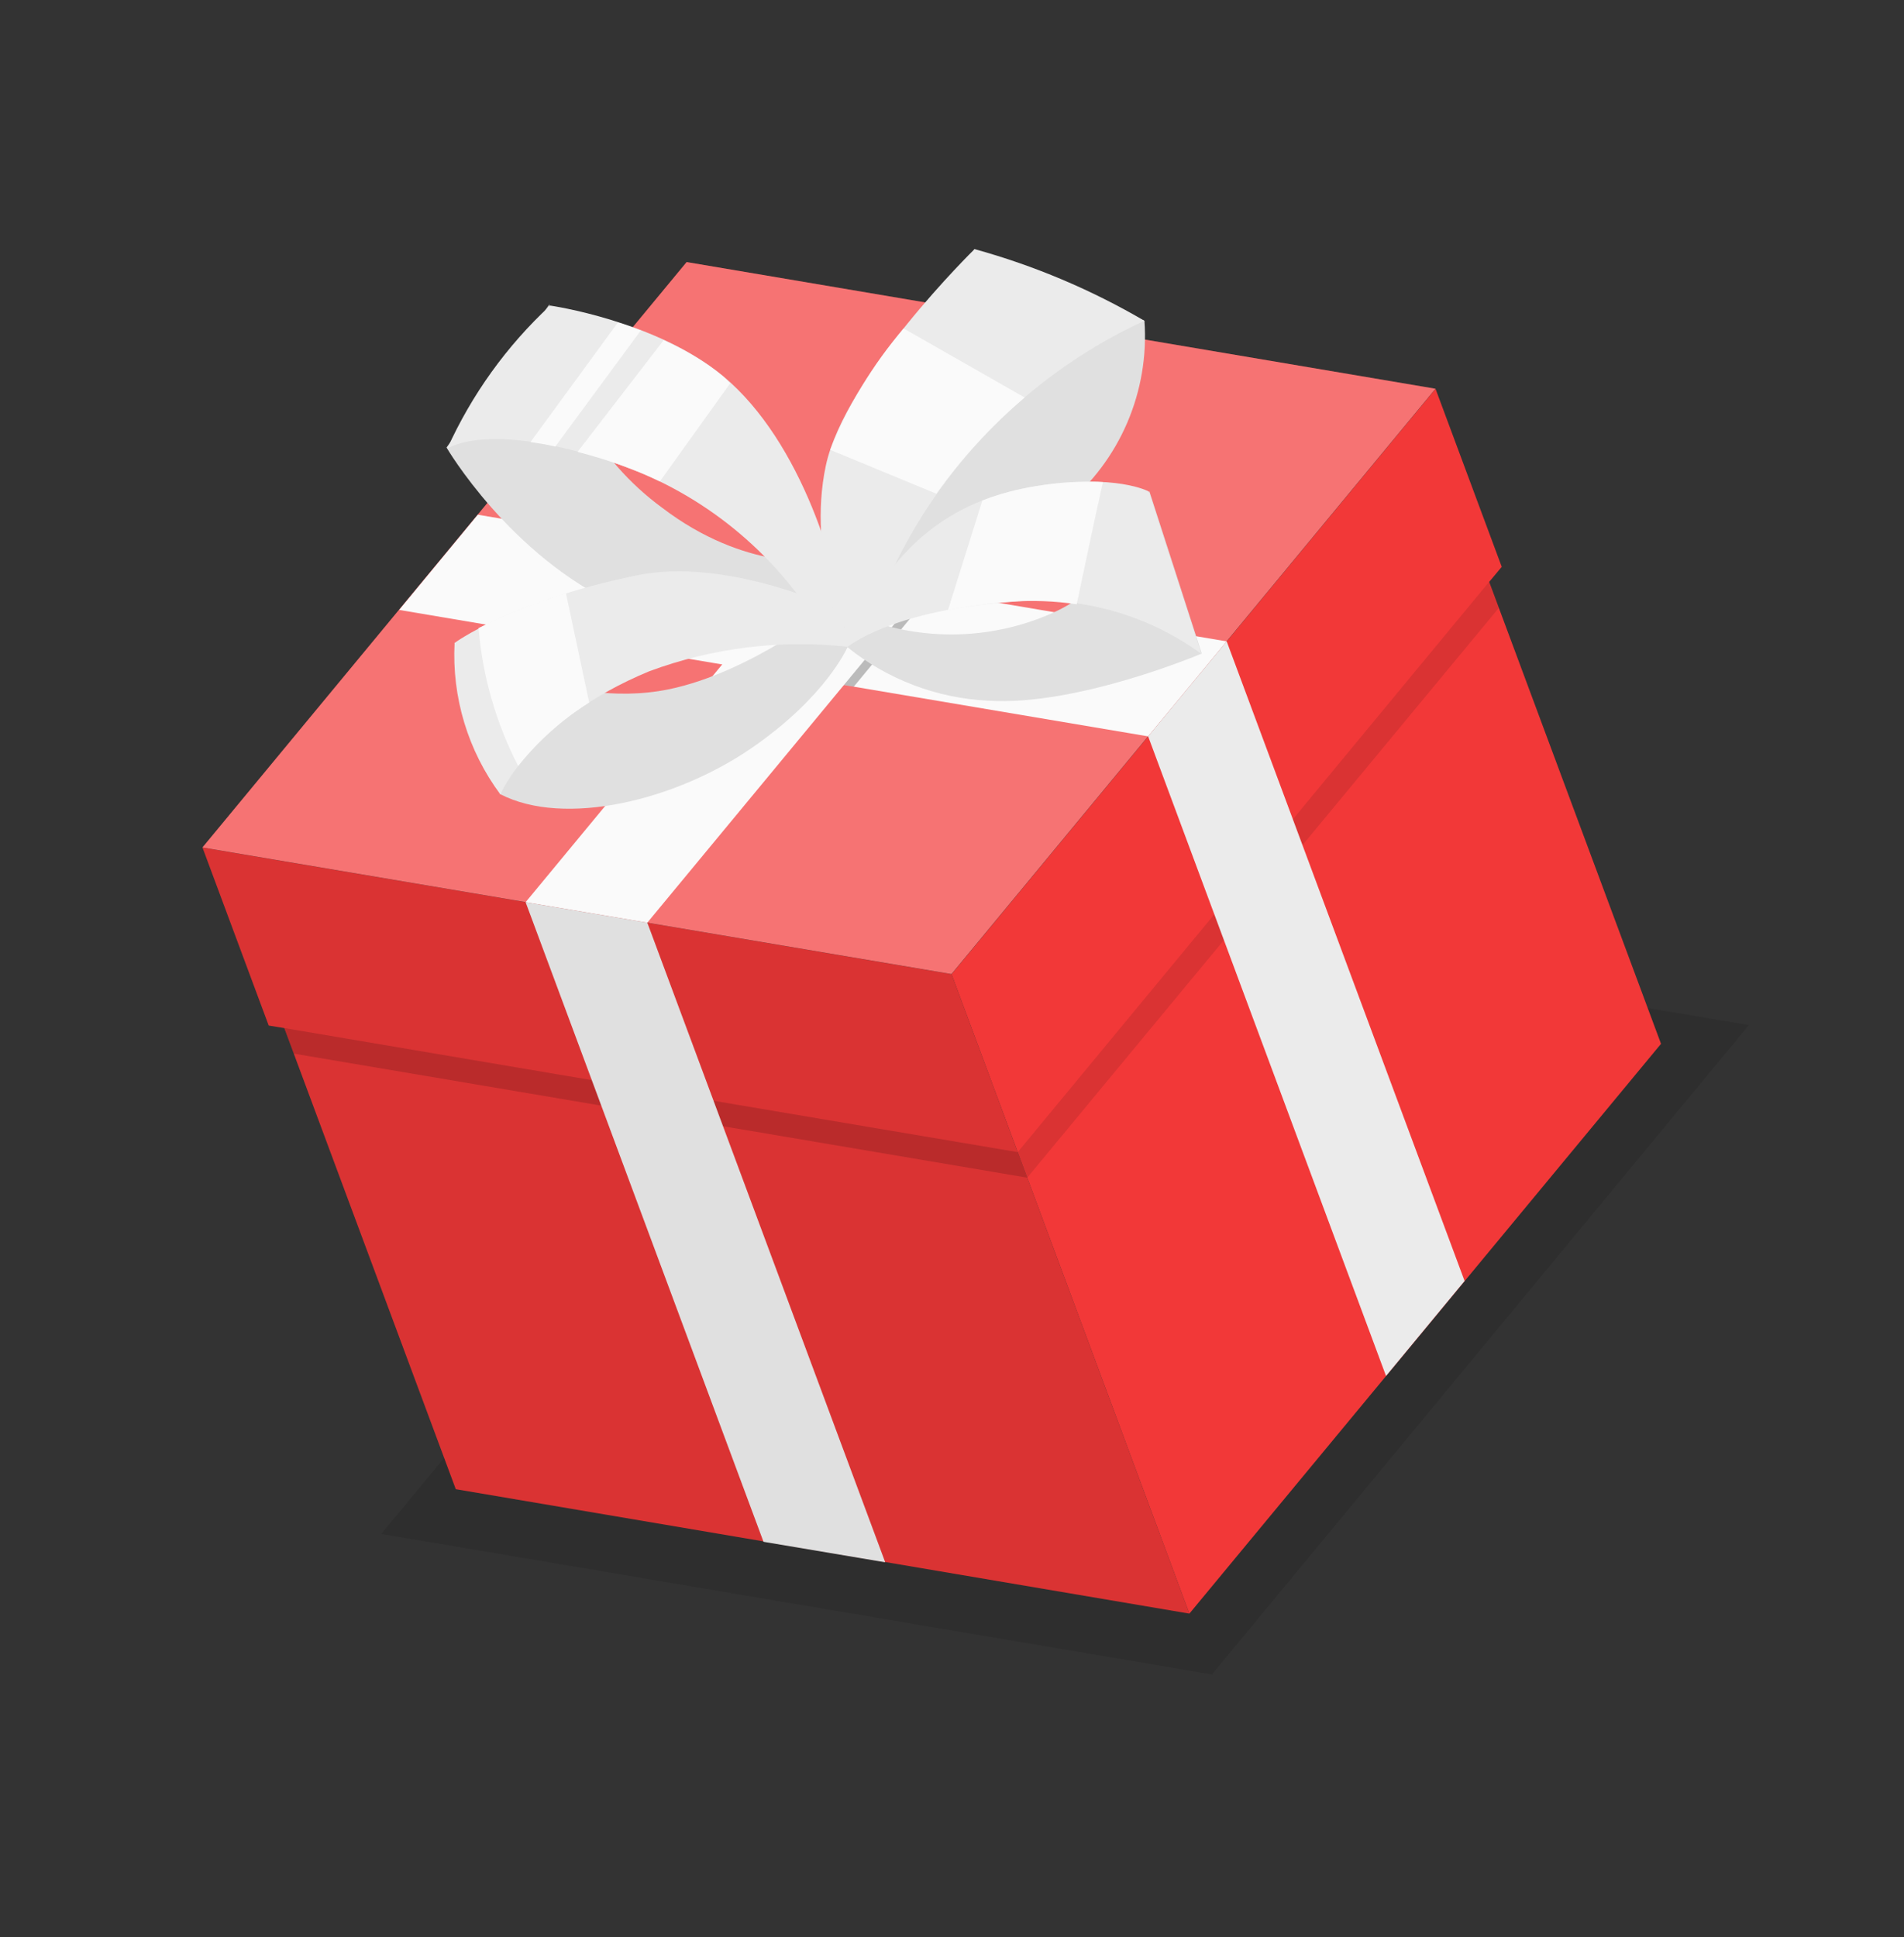 <svg width="115" height="117" viewBox="0 0 115 117" fill="none" xmlns="http://www.w3.org/2000/svg">
<rect x="0" y="0" width="115" height="117" fill="#333333" stroke="none"/>
<path opacity="0.1" d="M105.628 61.908L55.461 53.433L23.029 92.635L73.2 101.12L105.628 61.908Z" fill="black"/>
<path d="M71.836 97.447L27.53 89.934L17.171 62.087L16.23 61.934L12.231 51.184L57.471 58.83L71.836 97.447Z" fill="#F23838"/>
<path opacity="0.1" d="M71.836 97.447L27.53 89.934L17.171 62.087L16.23 61.934L12.231 51.184L57.471 58.83L71.836 97.447Z" fill="black"/>
<path opacity="0.15" d="M61.468 69.579L44.507 66.715L17.169 62.086L17.743 63.629L62.041 71.121L61.468 69.579Z" fill="black"/>
<path d="M71.837 97.449L100.324 63.037L89.946 35.14L90.704 34.232L86.705 23.482L57.472 58.832L71.837 97.449Z" fill="#F23838"/>
<path opacity="0.1" d="M89.945 35.137L61.47 69.579L62.044 71.121L90.53 36.709L89.945 35.137Z" fill="black"/>
<path d="M86.701 23.476L41.472 15.826L12.228 51.179L57.468 58.825L86.701 23.476Z" fill="#F23838"/>
<path opacity="0.3" d="M86.701 23.476L41.472 15.826L12.228 51.179L57.468 58.825L86.701 23.476Z" fill="white"/>
<path d="M83.715 83.096L69.346 44.469L74.091 38.732L88.46 77.359L83.715 83.096Z" fill="#EBEBEB"/>
<path d="M53.466 94.348L39.097 55.721L31.746 54.484L46.115 93.111L53.466 94.348Z" fill="#E0E0E0"/>
<path d="M74.089 38.734L28.86 31.084L24.108 36.834L69.344 44.47L74.089 38.734Z" fill="#FAFAFA"/>
<path opacity="0.25" d="M51.568 41.469L56.319 35.719L48.969 34.482L44.223 40.219L51.568 41.469Z" fill="black"/>
<path d="M39.097 55.721L68.335 20.381L60.981 19.134L31.747 54.484L39.097 55.721Z" fill="#FAFAFA"/>
<path d="M69.124 19.373C69.274 21.481 68.916 23.594 68.081 25.535C67.247 27.476 65.959 29.19 64.326 30.531C60.278 33.86 55.87 36.727 51.185 39.078L58.838 15.056L69.124 19.373Z" fill="#E0E0E0"/>
<path d="M51.172 39.08C51.172 39.08 48.719 33.539 49.88 28.118C51.04 22.697 58.864 15.044 58.864 15.044C62.456 16.036 65.904 17.491 69.121 19.372C65.158 21.197 61.62 23.829 58.732 27.099C55.844 30.369 53.67 34.205 52.349 38.363L51.172 39.08Z" fill="#EBEBEB"/>
<path d="M61.889 24.007C59.877 25.715 58.086 27.666 56.556 29.817L50.145 27.168C51.213 24.498 52.71 22.022 54.577 19.836L61.889 24.007Z" fill="#FAFAFA"/>
<path d="M51.175 39.077C53.599 41.034 56.583 42.168 59.696 42.316C65.091 42.658 72.585 39.468 72.585 39.468L69.422 29.671C69.09 31.33 68.354 32.881 67.278 34.187C66.203 35.493 64.821 36.512 63.257 37.155C59.881 38.563 56.109 38.694 52.644 37.523L51.175 39.077Z" fill="#E0E0E0"/>
<path d="M51.174 39.08C53.925 32.341 58.149 30.076 62.56 29.363C67.44 28.588 69.392 29.686 69.392 29.686L72.555 39.482C69.219 37.054 65.105 35.94 60.999 36.353C53.759 36.888 51.174 39.08 51.174 39.08Z" fill="#EBEBEB"/>
<path d="M66.617 29.114C66.159 31.13 65.469 34.418 65.033 36.493C63.707 36.295 62.364 36.243 61.027 36.339C59.76 36.429 58.501 36.599 57.256 36.847L59.334 30.224C60.375 29.824 61.456 29.534 62.558 29.36C63.898 29.131 65.259 29.048 66.617 29.114Z" fill="#FAFAFA"/>
<path d="M51.007 37.907C46.433 38.871 41.673 38.408 37.37 36.581C30.771 33.544 26.97 27.026 26.97 27.026L33.185 18.383C33.365 20.8 34.066 23.149 35.241 25.269C36.416 27.389 38.036 29.229 39.99 30.662C45.035 34.513 49.584 33.872 49.584 33.872L51.007 37.907Z" fill="#E0E0E0"/>
<path d="M51.002 37.906L49.674 38.154C47.02 33.639 42.913 30.159 38.025 28.28C29.662 25.194 27.014 27.097 27.014 27.097C28.489 23.83 30.602 20.892 33.229 18.454C33.229 18.454 39.643 19.368 43.672 22.712C48.501 26.733 50.703 34.695 51.002 37.906Z" fill="#EBEBEB"/>
<path d="M32.039 26.7L37.318 19.479C37.774 19.623 38.224 19.78 38.704 19.959L33.538 26.971C33.019 26.839 32.499 26.764 32.039 26.7Z" fill="#FAFAFA"/>
<path d="M34.885 27.288L40.084 20.544C41.015 20.962 41.908 21.461 42.752 22.035L42.827 22.085C43.116 22.291 43.395 22.5 43.655 22.717C43.915 22.933 43.944 23.012 44.098 23.156L39.856 29.074C39.269 28.789 38.657 28.525 38.008 28.285C36.851 27.821 35.83 27.541 34.885 27.288Z" fill="#FAFAFA"/>
<path d="M51.205 39.045C51.205 39.045 49.935 42.068 45.352 45.205C40.77 48.341 34.091 49.964 30.214 47.961L27.448 38.811C27.448 38.811 33.834 42.957 40.376 41.631C45.367 40.613 50.303 36.652 50.303 36.652L51.205 39.045Z" fill="#E0E0E0"/>
<path d="M50.757 36.871C50.757 36.871 43.939 33.579 38.384 34.762C30.815 36.336 27.457 38.827 27.457 38.827C27.286 42.106 28.265 45.342 30.223 47.977C30.223 47.977 32.069 43.498 39.213 40.539C43.043 39.118 47.153 38.612 51.214 39.061L50.757 36.871Z" fill="#EBEBEB"/>
<path d="M31.297 46.259C32.501 44.749 33.952 43.453 35.587 42.426L34.182 35.823C32.366 36.374 30.6 37.08 28.904 37.932C29.146 40.838 29.96 43.667 31.297 46.259Z" fill="#FAFAFA"/>
</svg>
